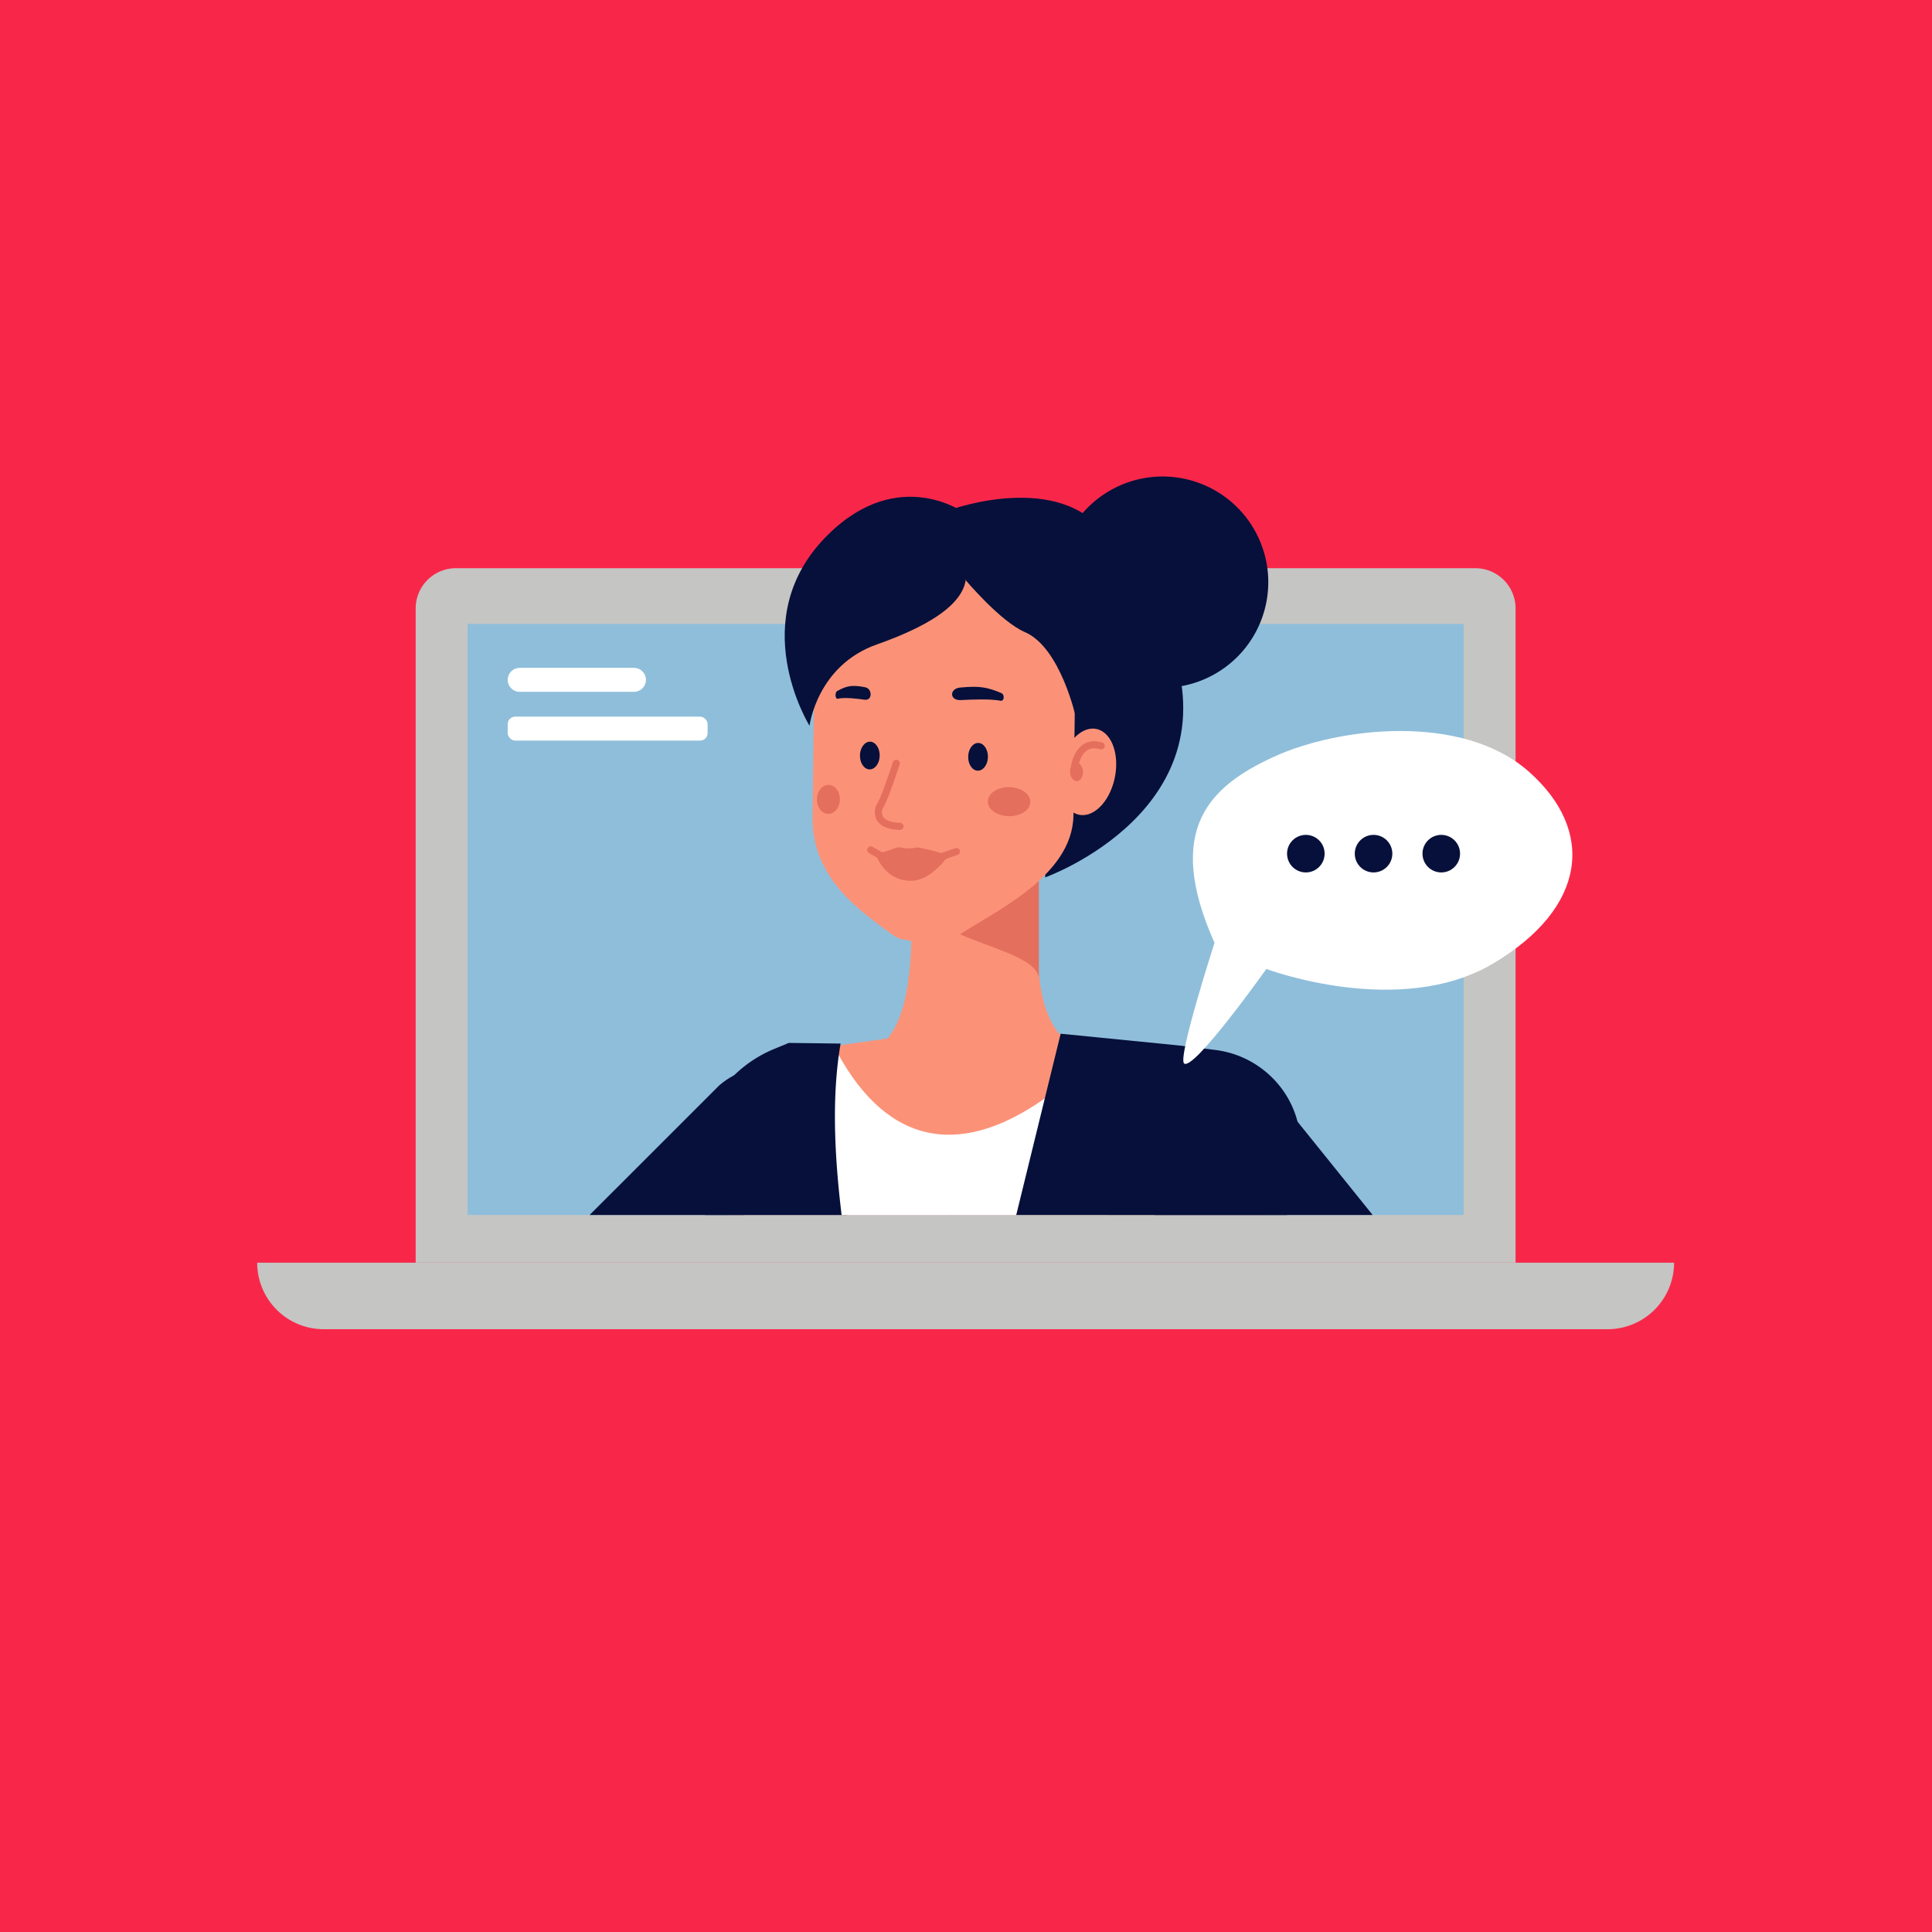 <svg xmlns="http://www.w3.org/2000/svg" viewBox="0 0 1000 1000"><defs><style>.cls-1{fill:#f8274a;}.cls-2{fill:#c5c5c3;}.cls-3{fill:#8fbeda;}.cls-4{fill:#fff;}.cls-5{fill:#06103a;}.cls-6{fill:#fb9278;}.cls-7{fill:#e56f5d;}</style></defs><g id="BG"><rect class="cls-1" width="1000" height="1000"/></g><g id="Layer_1" data-name="Layer 1"><path class="cls-2" d="M784.46,653.55V314.72a20.85,20.85,0,0,0-21.07-20.62H236.22a20.85,20.85,0,0,0-21.07,20.62V653.55Z"/><path class="cls-2" d="M832.06,688H167.55a34.43,34.43,0,0,1-34.43-34.43H866.49A34.43,34.43,0,0,1,832.06,688Z"/><path class="cls-3" d="M757.56,628.88H242V322.94H757.56Z"/><path class="cls-4" d="M328.12,358.09H269a6.21,6.21,0,0,1-6.2-6.2h0a6.21,6.21,0,0,1,6.2-6.2h59.13a6.21,6.21,0,0,1,6.2,6.2h0A6.21,6.21,0,0,1,328.12,358.09Z"/><rect class="cls-4" x="262.79" y="370.93" width="103.47" height="12.4" rx="3.88"/><path class="cls-5" d="M438.53,628.88c28.33-36.13-27.69-99.73-66.13-67.21l-67.23,67.21Z"/><path class="cls-6" d="M657.73,628.88a54.14,54.14,0,0,0,9.79-30.61c.36-28.22-20.28-51.37-46.07-51.69L515.38,529.69,413.59,543.94c-25.81-.33-47,22.28-47.37,50.5a53.59,53.59,0,0,0,11.65,34.44Z"/><path class="cls-4" d="M573.62,628.88,563,548.44l-18.84,17.67c-45,33.46-83.9,28.07-110.71-21.2h-20s-16.41,48.34-28.35,84Z"/><path class="cls-5" d="M541,454.13s99.85-35.69,63.46-125.28c-22.51-55.41-65.22-59-65.22-59l.38,39.71Z"/><path class="cls-6" d="M501.45,578.13l-5.15-.07c-15.81-.2-50.07-15-49.85-32.24,30.6-7.61,26.37-66.12,23.06-122.2.21-17.27,13.33-31.24,29.15-31l5.15.06c15.81.2,34.43,20.5,34.21,37.78.36,51.76-8.38,95.39,19.1,112.65-.23,17.27-39.85,35.26-55.67,35.06"/><path class="cls-7" d="M470.79,455.43c-.42,32.13,64.42,32.94,66.93,50.79l0-54.65Z"/><path class="cls-6" d="M463.12,484.65c-18-13-43-30-42.56-61.91l.88-69c.52-41,30.51-74.25,66.66-73.79l3.6,0c36.14.45,65.29,34.42,64.77,75.46l-.85,66.58c-.41,32.21-42.81,50.67-60.86,63-5,3.38-26.52,3.3-31.64-.4"/><path class="cls-5" d="M517.75,362.67c-5.39-1-14.94-.61-20.32-.31-6.13.35-6.05-6-.46-6.48,10.26-1,14.13-.12,21.3,2.83,1.78.73,1.7,4.39-.52,4"/><path class="cls-5" d="M433.69,361.65c3.65-.82,10.15,0,13.8.52,4.16.6,4.12-5.7.33-6.45-7-1.38-9.61-.7-14.49,1.94-1.21.66-1.16,4.33.36,4"/><path class="cls-6" d="M576.25,405.57c-3.57,11.9-12.39,18.84-19.71,15.5s-10.35-15.71-6.78-27.62,12.39-18.84,19.71-15.5,10.35,15.71,6.78,27.62"/><path class="cls-5" d="M501.12,391.66c-.06,4,2.2,7.21,5,7.25s5.18-3.15,5.23-7.11-2.2-7.21-5-7.25-5.17,3.14-5.22,7.11"/><path class="cls-5" d="M445.11,391c-.06,4,2.2,7.21,5,7.24s5.17-3.14,5.22-7.11-2.2-7.2-5-7.24-5.17,3.15-5.22,7.11"/><path class="cls-7" d="M556.13,399.11l-.2,0a1.84,1.84,0,0,1-1.64-2c0-.33.92-8.13,6.23-11.71,2.74-1.86,6.07-2.24,9.89-1.15a1.85,1.85,0,1,1-1,3.56c-2.76-.79-5-.58-6.8.65-3.88,2.61-4.63,9-4.63,9A1.87,1.87,0,0,1,556.13,399.11Z"/><path class="cls-7" d="M560.56,399.34c.13,2.65-1.26,4.87-3.12,5s-3.47-2-3.6-4.63,1.27-4.87,3.13-5,3.46,2,3.59,4.63"/><path class="cls-7" d="M452.91,441.25c5.59.66,10.38-3.25,13.31-2.61a18.1,18.1,0,0,0,8,.06c1.16-.26,4.9.82,6.07,1,3.06.53,8.41,2.64,11,2.56,0,0-8.53,13.16-19.06,13.6-15,.63-19.31-14.64-19.31-14.64"/><path class="cls-7" d="M533.28,415.07c0,4.15-5,7.46-11.09,7.38s-11-3.51-10.91-7.66,5-7.46,11.09-7.38,11,3.5,10.91,7.66"/><path class="cls-7" d="M434.73,413.82c-.05,4.15-2.76,7.48-6.05,7.44s-5.91-3.44-5.86-7.59,2.76-7.49,6.05-7.44,5.91,3.43,5.86,7.59"/><path class="cls-7" d="M468.77,448.77h-.65c-6.89-.09-17.9-7-18.37-7.28a1.85,1.85,0,0,1,2-3.13c2.92,1.85,11.58,6.65,16.44,6.71,8.51.17,15.43-2.29,21.46-4.42,1.66-.58,3.27-1.15,4.86-1.65a1.85,1.85,0,0,1,1.11,3.53c-1.55.49-3.12,1-4.74,1.61C484.69,446.31,477.71,448.77,468.77,448.77Z"/><path class="cls-7" d="M465.79,429.58h-.05c-7.71-.19-10.82-3-12.06-5.32a8.72,8.72,0,0,1,.53-8.56c1.72-2.72,6.31-16.21,7.93-21.18a1.85,1.85,0,1,1,3.52,1.15c-.62,1.87-6,18.4-8.32,22a5,5,0,0,0-.4,4.83c1.1,2.06,4.26,3.26,8.89,3.37a1.85,1.85,0,0,1,0,3.7Z"/><path class="cls-5" d="M419,375.68s3.86-31.19,34.82-42.1,48.29-23.61,46-38.31l-.1-29.5s-34.06-25.36-70.91,10.75c-44.44,43.54-9.78,99.16-9.78,99.16"/><path class="cls-5" d="M499.83,300.29s18.06,21.48,30.62,26.87c18.61,8,26.48,44.43,26.48,44.43s34.82-67.31,15.82-94.3c-23.92-34-80.37-13.57-80.37-13.57Z"/><path class="cls-5" d="M547.08,301.85a54.69,54.69,0,1,0,54.17-55.21,54.69,54.69,0,0,0-54.17,55.21"/><path class="cls-5" d="M666.12,628.88A117.73,117.73,0,0,0,673,595.54c1.62-26.17-18-48.88-44-52.09l-18.86-2.33L549,535.05l-23,93.83Z"/><path class="cls-5" d="M710.49,628.88l-48.06-59.69c-33.87-35.59-96.79,23.63-64.83,59.69Z"/><path class="cls-5" d="M364.84,628.88h70.78c-3.86-31.66-5.1-62.35-.52-88.73l-26.81-.34-7.54,3.11A65.54,65.54,0,0,0,363,622.52Z"/><path class="cls-4" d="M628.63,488s-19.26,59.65-15.72,62.46c5,3.94,42.55-48.92,42.55-48.92s69,25.94,117.44-2.86,53-68.67,18.46-99.25-98.55-23-131.86-7.79S602.39,429.25,628.63,488Z"/><circle class="cls-5" cx="675.9" cy="441.85" r="9.72"/><circle class="cls-5" cx="710.95" cy="441.85" r="9.72"/><circle class="cls-5" cx="746" cy="441.85" r="9.72"/></g></svg>